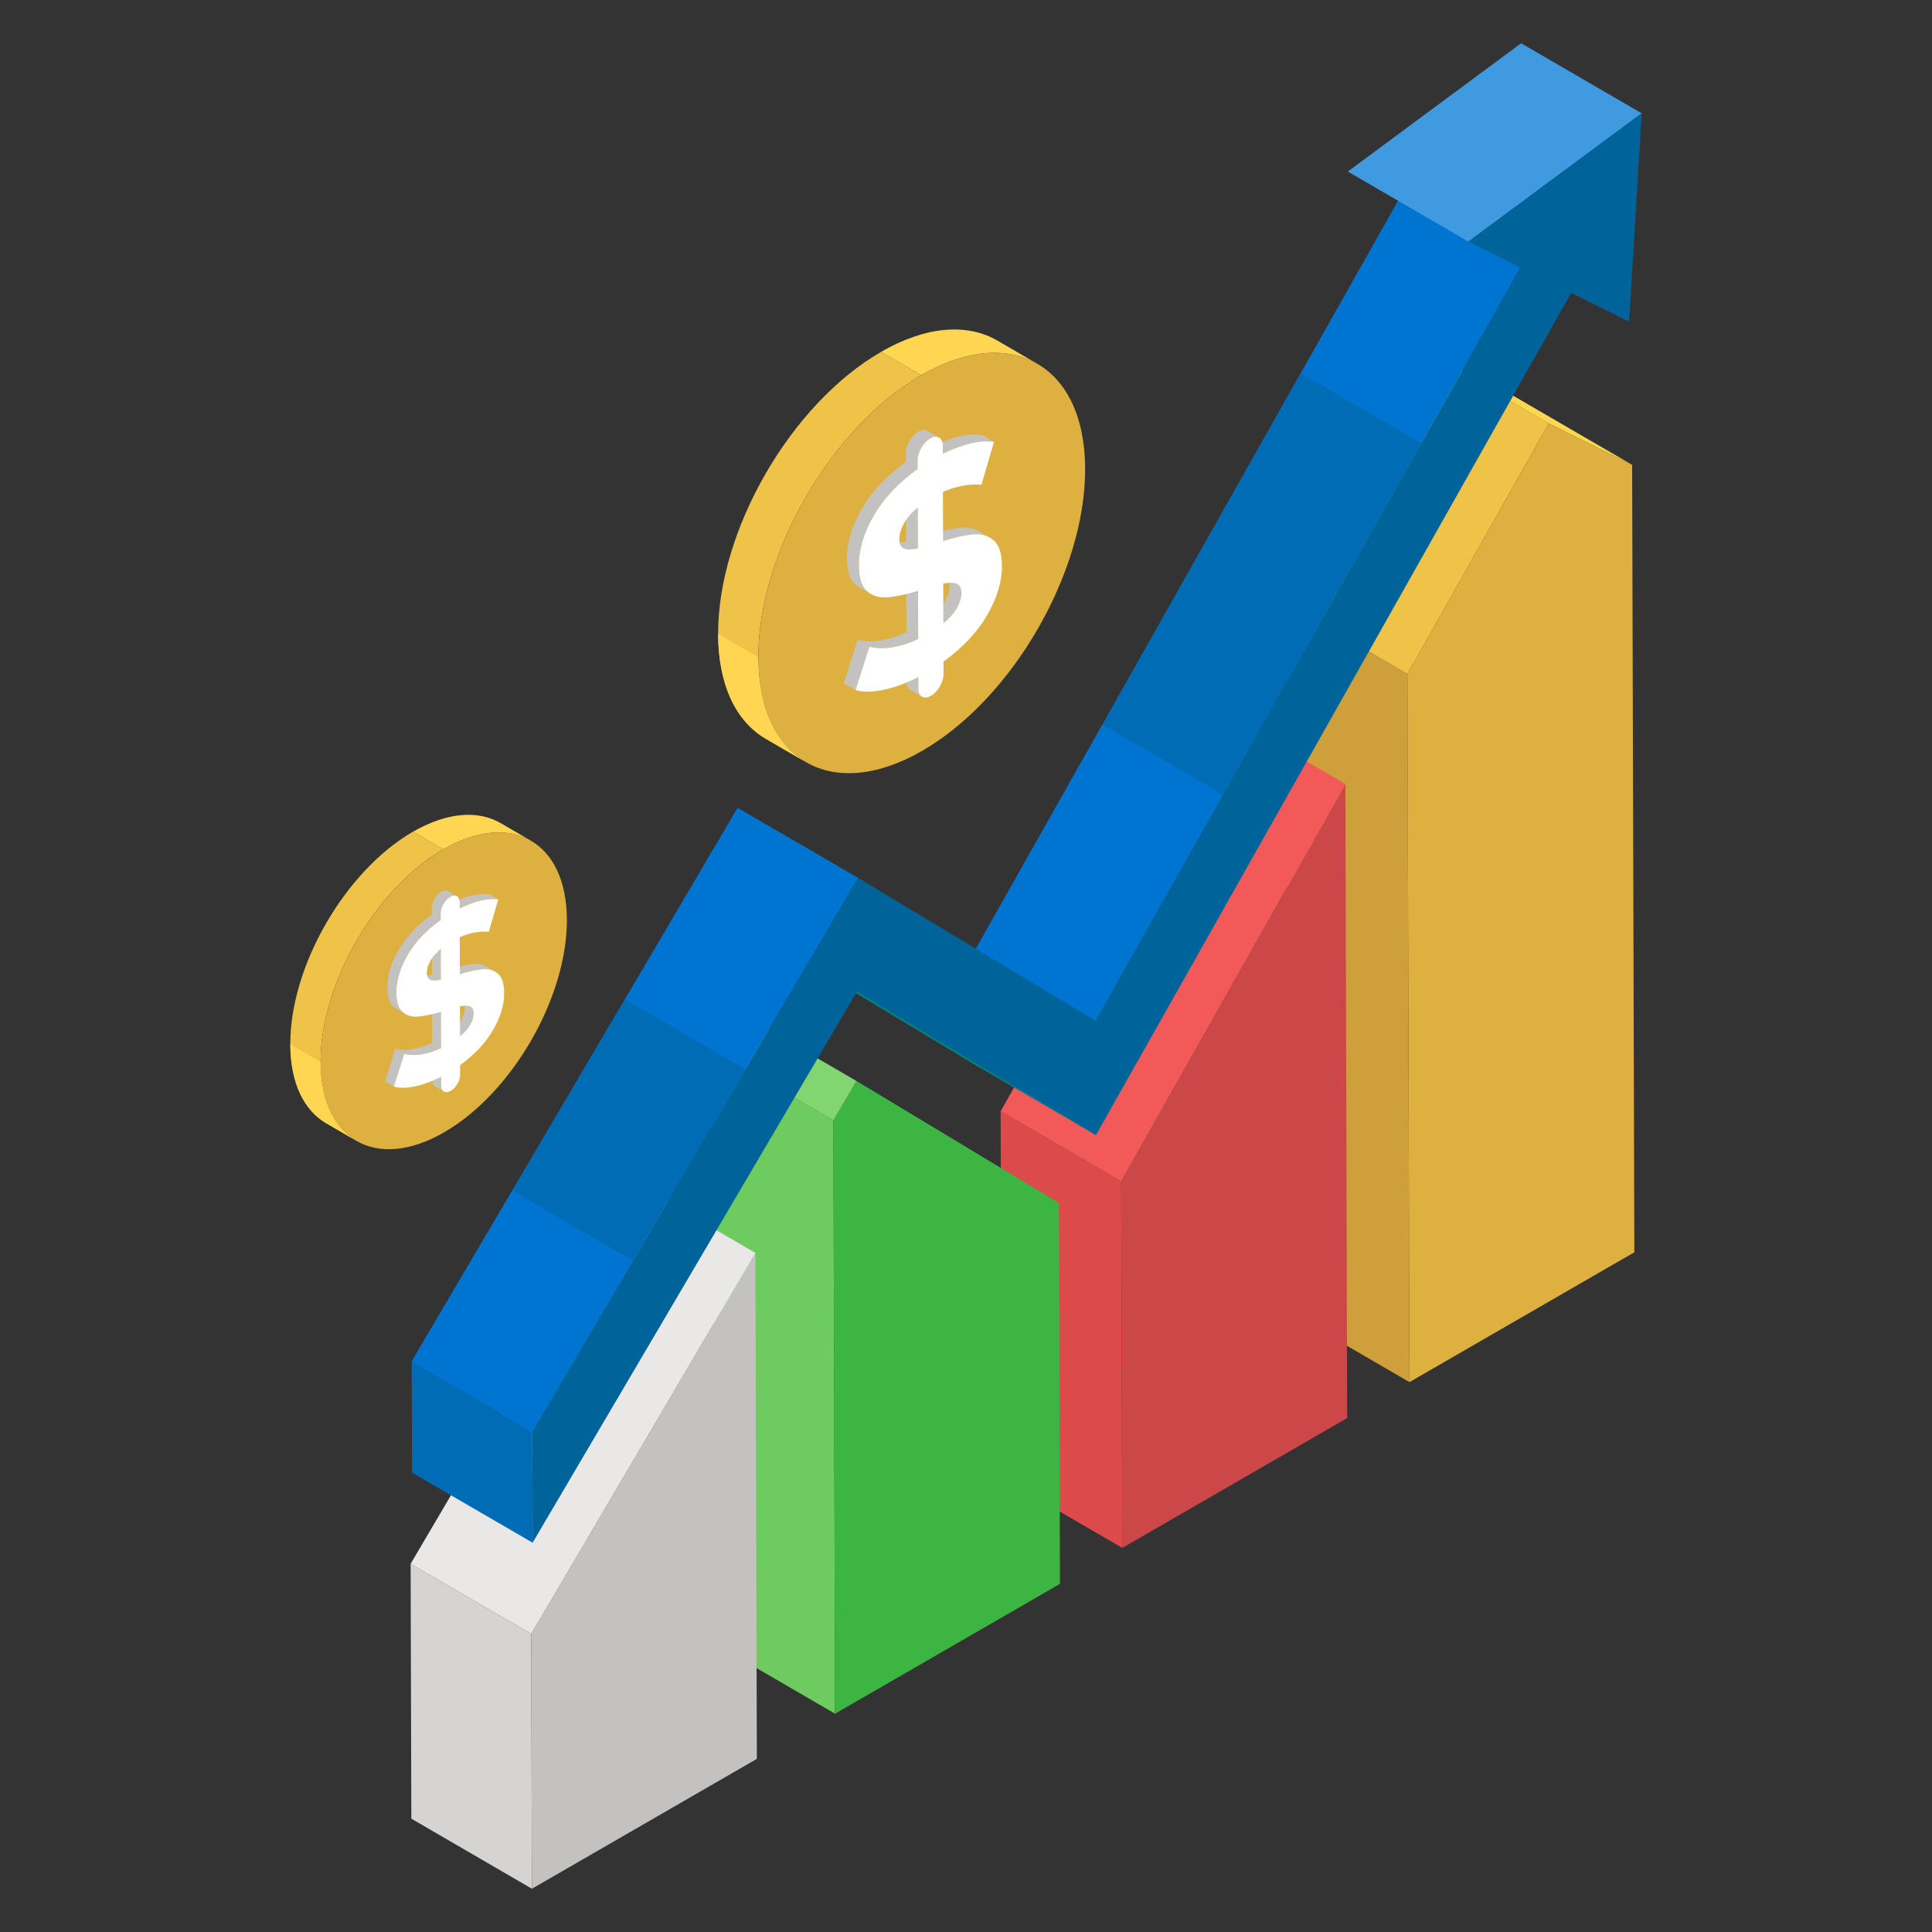 <svg id="Layer_1" enable-background="new 0 0 67 67" height="512" viewBox="0 0 67 67" width="512" xmlns="http://www.w3.org/2000/svg"><rect x="0" y="0" width="67" height="67" fill="#333333" stroke="none"/><g><g><g><g enable-background="new"><g><path d="m38.919 53.68-4.182-2.43-.036-12.714 4.182 2.43z" fill="#dd4a4a"/></g><g><path d="m48.878 47.93-4.182-2.43-.07-24.556 4.182 2.43z" fill="#cea03a"/></g><g><path d="m46.657 27.187.062 21.99-7.8 4.503-.036-12.714z" fill="#cc4848"/></g><g><path d="m38.883 40.966-4.182-2.43 7.774-13.779 4.182 2.43z" fill="#f25a5a"/></g><g><path d="m48.809 23.374-4.182-2.43 4.903-8.692 4.182 2.43z" fill="#efc348"/></g><g><path d="m53.711 14.683-4.182-2.43 2.89 1.438 4.182 2.43z" fill="#ffd651"/></g><g><path d="m53.711 14.683 2.89 1.438.077 27.307-7.8 4.503-.07-24.556z" fill="#ddb040"/></g><g><path d="m37.991 35.398-4.182-2.43 14.738-26.119 4.182 2.43z" fill="#0074d1"/></g><g><path d="m37.991 35.398-4.182-2.43 11.3-20.026 4.182 2.43z" fill="#006cb5"/></g><g><path d="m37.991 35.398-4.182-2.43 4.424-7.839 4.182 2.43z" fill="#0074d1"/></g><g><path d="m50.922 8.379-4.182-2.43 6.011-4.449 4.182 2.43z" fill="#3f9ae0"/></g><g><path d="m28.96 59.43-4.182-2.43-.058-20.577 4.182 2.43z" fill="#6dcb60"/></g><g><path d="m29.703 37.488 7.019 4.227.037 13.212-7.8 4.503-.058-20.577z" fill="#3db542"/></g><g><path d="m28.901 38.854-4.182-2.43.802-1.366 4.182 2.43z" fill="#81d672"/></g><g><path d="m26.197 43.448.05 17.548-7.8 4.503-.025-8.838z" fill="#c4c2c0"/></g><g><path d="m18.447 65.5-4.182-2.43-.025-8.838 4.182 2.43z" fill="#d6d4d2"/></g><g><path d="m18.422 56.662-4.182-2.43 7.775-13.213 4.182 2.43z" fill="#e9e8e6"/></g><g><path d="m38.006 39.367-4.182-2.43-8.282-4.989 4.182 2.43z" fill="#008080"/></g><g><path d="m18.46 49.647-4.182-2.43 11.3-19.203 4.182 2.43z" fill="#0074d1"/></g><g><path d="m18.46 49.647-4.182-2.43 7.394-12.565 4.182 2.43z" fill="#006cb5"/></g><g><path d="m18.46 49.647-4.182-2.43 3.487-5.927 4.182 2.43z" fill="#0074d1"/></g><g><path d="m18.471 53.5-4.182-2.43-.011-3.853 4.182 2.43z" fill="#006cb5"/></g><g><path d="m56.933 3.93-.437 7.224-2.007-.999-16.484 29.212-8.282-4.989-11.253 19.122-.011-3.853 11.3-19.203 8.231 4.954 14.738-26.119-1.808-.9z" fill="#00649b"/></g></g></g><g><g><g enable-background="new"><g><g><g><path d="m34.584 11.809 1.394.81c-1.031-.599-2.458-.515-4.033.395l-1.394-.81c1.575-.909 3.002-.994 4.033-.395z" fill="#ffd651"/></g></g></g><g><g><path d="m27.951 26.432-1.394-.81c-1.017-.591-1.648-1.848-1.653-3.634-.01-3.596 2.519-7.977 5.648-9.783l1.394.81c-3.128 1.806-5.658 6.187-5.648 9.783.005 1.786.636 3.043 1.653 3.634z" fill="#efc348"/></g></g><g><g><path d="m27.951 26.431-1.392-.811c-1.02-.591-1.65-1.845-1.655-3.634l1.392.811c.005 1.788.639 3.042 1.655 3.634z" fill="#ffd651"/></g></g><g><g><path d="m31.946 13.014c3.13-1.807 5.676-.356 5.686 3.24.01 3.595-2.519 7.976-5.649 9.783-3.128 1.806-5.674.355-5.684-3.239-.01-3.596 2.519-7.977 5.648-9.783z" fill="#ddb040"/></g></g></g></g><g><g enable-background="new"><g><path d="m31.974 24.159-.41-.239c-.078-.045-.126-.142-.127-.278l.41.239c0.0.137.049.233.127.278z" fill="#c4c2c0"/></g><g><path d="m31.847 23.881-.41-.239-.001-.404.41.239z" fill="#c4c2c0"/></g><g><path d="m32.714 21.62-.41-.239c.21-.175.368-.351.471-.533l.41.239c-.104.182-.262.359-.471.533z" fill="#c4c2c0"/></g><g><path d="m32.798 20.024.41.239c.088.051.132.152.132.304 0.0.167-.051.34-.155.52l-.41-.239c.104-.18.155-.353.155-.52-0-.152-.045-.253-.132-.304z" fill="#c4c2c0"/></g><g><path d="m31.843 22.163-.41-.239-.005-1.673.41.239z" fill="#c4c2c0"/></g><g><path d="m33.924 18.41.41.239c-.169-.098-.367-.137-.594-.116-.281.025-.627.103-1.035.231l-.41-.239c.407-.128.754-.206 1.035-.231.227-.021.425.018.594.116z" fill="#c4c2c0"/></g><g><path d="m29.673 23.93-.41-.239.476-1.501.41.239z" fill="#c4c2c0"/></g><g><path d="m30.149 22.429-.41-.239c.222.06.481.067.778.023.296-.045.601-.142.915-.289l.41.239c-.314.147-.619.244-.915.289-.298.044-.557.037-.778-.023z" fill="#c4c2c0"/></g><g><path d="m31.319 19.006-.41-.239c.011.006.022.012.034.017.112.042.272.04.48-.006l.41.239c-.208.045-.369.048-.48.006-.012-.005-.024-.01-.034-.017z" fill="#c4c2c0"/></g><g><path d="m31.834 19.017-.41-.239-.004-1.425.41.239z" fill="#c4c2c0"/></g><g><path d="m32.698 15.737-.41-.239c.716-.347 1.306-.482 1.773-.412l.41.239c-.468-.07-1.057.065-1.773.412z" fill="#c4c2c0"/></g><g><path d="m31.826 16.259-.41-.239-.001-.301.41.239z" fill="#c4c2c0"/></g><g><path d="m32.159 14.937.41.239c-.079-.046-.189-.04-.309.03-.242.14-.436.477-.435.752l-.41-.239c-.001-.276.194-.613.435-.752.121-.07.23-.076.309-.03z" fill="#c4c2c0"/></g><g><path d="m34.455 18.732c.192.161.29.462.291.902.002.549-.172 1.118-.52 1.71-.347.592-.85 1.126-1.507 1.6l.001.434c.001.276-.194.613-.434.751-.242.14-.437.028-.438-.248l-.001-.404c-.43.22-.841.372-1.23.449-.391.078-.705.08-.944.004l.476-1.501c.222.06.481.067.778.023.296-.045.601-.142.915-.289l-.005-1.673c-.413.123-.761.198-1.048.222-.285.025-.523-.044-.716-.203-.194-.16-.29-.464-.291-.912-.002-.553.172-1.13.524-1.732.35-.602.857-1.137 1.519-1.606l-.001-.301c-.001-.276.194-.613.435-.752.24-.138.436-.027.436.249l.001.282c.716-.347 1.306-.482 1.773-.412l-.433 1.485c-.436-.035-.882.047-1.336.249l.005 1.705c.407-.128.754-.206 1.035-.231.283-.026.521.041.714.2zm-2.621.285-.004-1.425c-.221.19-.383.377-.488.569-.104.19-.155.372-.155.547 0.0.167.057.271.167.315.112.042.272.04.48-.006m1.352 2.069c.104-.18.155-.353.155-.52-0-.169-.055-.274-.163-.319-.106-.046-.263-.049-.467-.01l.004 1.382c.21-.175.368-.351.471-.533" fill="#fff"/></g><g><path d="m30.196 20.595-.41-.239c-.042-.025-.083-.053-.122-.085-.194-.16-.29-.464-.291-.912-.002-.553.172-1.13.524-1.732.35-.602.857-1.137 1.519-1.606l.41.239c-.662.47-1.168 1.004-1.519 1.606-.352.601-.525 1.178-.524 1.732.001.449.097.753.291.912.039.032.079.06.122.085z" fill="#c4c2c0"/></g></g></g></g><g><g><g enable-background="new"><g><g><g><path d="m17.363 28.545 1.051.611c-.777-.451-1.852-.388-3.039.298l-1.051-.611c1.187-.685 2.263-.749 3.039-.298z" fill="#ffd651"/></g></g></g><g><g><path d="m12.364 39.565-1.051-.611c-.767-.446-1.242-1.393-1.246-2.739-.008-2.71 1.899-6.012 4.256-7.374l1.051.611c-2.358 1.361-4.264 4.663-4.256 7.374.004 1.346.479 2.293 1.246 2.739z" fill="#efc348"/></g></g><g><g><path d="m12.364 39.565-1.049-.611c-.769-.446-1.243-1.391-1.247-2.738l1.049.611c.004 1.348.482 2.293 1.247 2.738z" fill="#ffd651"/></g></g><g><g><path d="m15.374 29.453c2.359-1.362 4.278-.268 4.285 2.442.008 2.709-1.899 6.011-4.257 7.373-2.358 1.361-4.277.268-4.284-2.441-.008-2.71 1.899-6.012 4.256-7.374z" fill="#ddb040"/></g></g></g></g><g><g enable-background="new"><g><path d="m15.396 37.853-.309-.18c-.059-.034-.095-.107-.096-.21l.309.18c0.0.103.037.176.096.21z" fill="#c4c2c0"/></g><g><path d="m15.3 37.643-.309-.18-.001-.304.309.18z" fill="#c4c2c0"/></g><g><path d="m15.953 35.938-.309-.18c.158-.132.277-.265.355-.402l.309.18c-.078.137-.197.27-.355.402z" fill="#c4c2c0"/></g><g><path d="m16.016 34.736.309.18c.066.038.099.114.1.229 0.0.126-.039.256-.117.392l-.309-.18c.078-.135.117-.266.117-.392-0-.115-.034-.191-.1-.229z" fill="#c4c2c0"/></g><g><path d="m15.296 36.348-.309-.18-.004-1.261.309.18z" fill="#c4c2c0"/></g><g><path d="m16.865 33.519.309.18c-.127-.074-.277-.103-.447-.088-.212.019-.473.078-.78.174l-.309-.18c.307-.097.568-.155.78-.174.171-.016.32.014.447.088z" fill="#c4c2c0"/></g><g><path d="m13.661 37.68-.309-.18.359-1.131.309.18z" fill="#c4c2c0"/></g><g><path d="m14.02 36.548-.309-.18c.167.045.362.051.587.018.223-.034.453-.107.69-.218l.309.18c-.237.111-.467.184-.69.218-.224.033-.42.028-.587-.018z" fill="#c4c2c0"/></g><g><path d="m14.902 33.969-.309-.18c.008.005.017.009.026.013.084.032.205.03.362-.004l.309.18c-.157.034-.278.036-.362.004-.009-.004-.018-.008-.026-.013z" fill="#c4c2c0"/></g><g><path d="m15.29 33.977-.309-.18-.003-1.074.309.18z" fill="#c4c2c0"/></g><g><path d="m15.941 31.505-.309-.18c.54-.262.984-.363 1.337-.31l.309.18c-.352-.053-.797.049-1.337.31z" fill="#c4c2c0"/></g><g><path d="m15.284 31.899-.309-.18-.001-.227.309.18z" fill="#c4c2c0"/></g><g><path d="m15.535 30.902.309.18c-.06-.035-.142-.03-.233.023-.182.105-.329.359-.328.567l-.309-.18c-.001-.208.146-.462.328-.567.091-.053.174-.057.233-.023z" fill="#c4c2c0"/></g><g><path d="m17.265 33.762c.145.121.219.348.219.68.001.414-.13.842-.392 1.289-.261.446-.64.849-1.136 1.206l.001.327c.001.208-.146.462-.327.566-.182.105-.33.021-.33-.187l-.001-.304c-.324.166-.634.28-.927.338-.295.059-.532.06-.711.003l.359-1.131c.167.045.362.051.587.018.223-.034.453-.107.69-.218l-.004-1.261c-.311.093-.574.149-.79.167-.215.019-.394-.034-.539-.153-.146-.12-.219-.35-.219-.688-.001-.417.129-.852.395-1.305.264-.454.646-.857 1.145-1.211l-.001-.227c-.001-.208.146-.462.328-.567.181-.104.328-.02.329.187l.001.213c.54-.262.984-.363 1.337-.31l-.327 1.119c-.328-.026-.665.036-1.007.188l.004 1.285c.307-.097.568-.155.78-.174.213-.02.393.031.538.151zm-1.975.215-.003-1.074c-.167.143-.288.284-.368.428-.078.144-.117.28-.117.412 0.0.126.043.204.126.237.084.032.205.03.362-.004m1.019 1.56c.078-.135.117-.266.117-.392-0-.127-.041-.207-.123-.24-.08-.034-.198-.037-.352-.008l.003 1.042c.158-.132.277-.265.355-.402" fill="#fff"/></g><g><path d="m14.056 35.166-.309-.18c-.032-.019-.063-.04-.092-.064-.146-.12-.219-.35-.219-.688-.001-.417.129-.852.395-1.305.264-.454.646-.857 1.145-1.211l.309.18c-.499.354-.881.757-1.145 1.211-.265.453-.396.888-.395 1.305.001.338.073.567.219.688.029.024.06.045.092.064z" fill="#c4c2c0"/></g></g></g></g></g></g></svg>